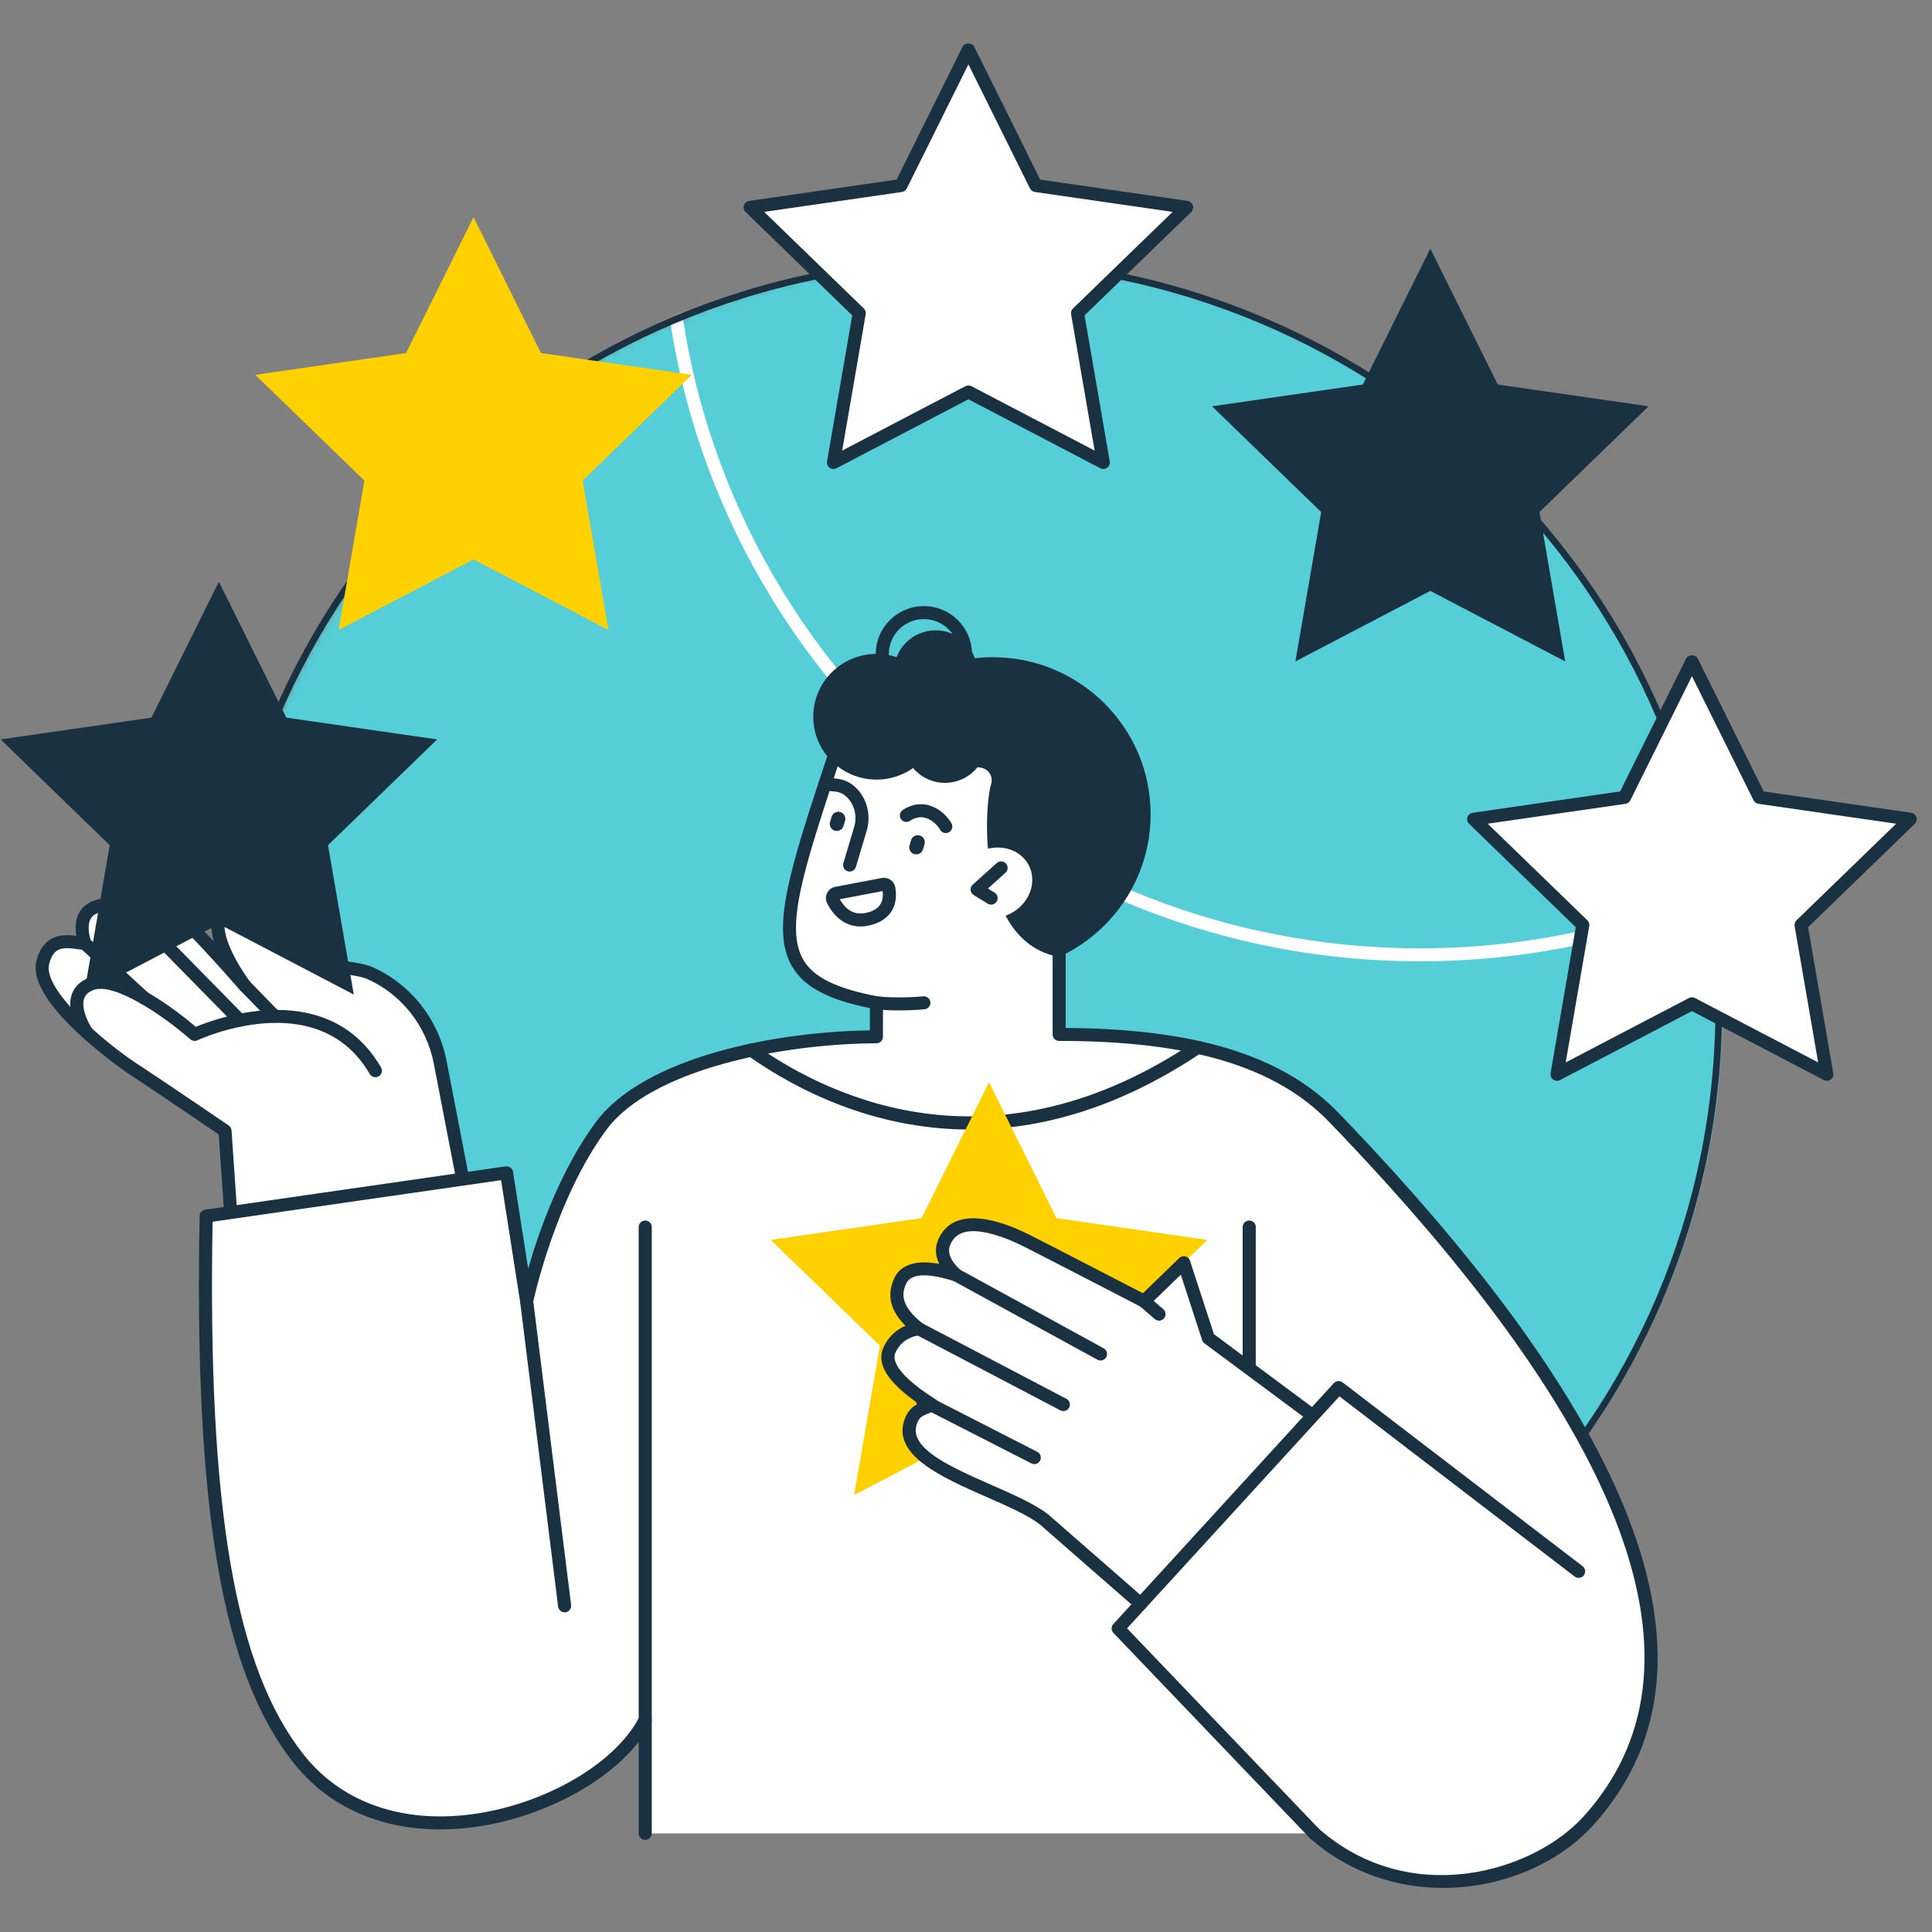 <?xml version="1.0" encoding="UTF-8"?>
<svg width="290px" height="290px" viewBox="0 0 290 290" version="1.1" xmlns="http://www.w3.org/2000/svg" xmlns:xlink="http://www.w3.org/1999/xlink">
    <rect x="0" y="0" width="290" height="290" fill="#808080" stroke="none"/>
    <title>index-sale-4</title>
    <defs>
        <path d="M0,112.19 C0,174.152 50.53,224.381 112.864,224.381 L112.864,224.381 C175.197,224.381 225.727,174.152 225.727,112.19 L225.727,112.19 C225.727,50.229 175.197,0 112.864,0 L112.864,0 C50.53,0 0,50.229 0,112.19" id="path-1"></path>
        <path d="M0,112.19 C0,174.152 50.53,224.381 112.864,224.381 L112.864,224.381 C175.197,224.381 225.727,174.152 225.727,112.19 L225.727,112.19 C225.727,50.229 175.197,0 112.864,0 L112.864,0 C50.53,0 0,50.229 0,112.19" id="path-3"></path>
    </defs>
    <g id="web" stroke="none" stroke-width="1" fill="none" fill-rule="evenodd">
        <g id="index-sale-4">
            <rect id="Rectangle-Copy-26" fill-opacity="0" fill="#D8D8D8" x="0" y="0" width="290" height="290"></rect>
            <g id="Group" transform="translate(1, 2)">
                <g id="Group-99" transform="translate(-0.91, 4.524)">
                    <g id="Group-7" transform="translate(32.767, 32.571)">
                        <g id="Group-3">
                            <mask id="mask-2" fill="white">
                                <use xlink:href="#path-1"></use>
                            </mask>
                            <g id="Clip-2"></g>
                            <path d="M225.727,112.19 C225.727,174.152 175.197,224.381 112.863,224.381 C50.53,224.381 -0,174.152 -0,112.19 C-0,50.229 50.53,0 112.863,0 C175.197,0 225.727,50.229 225.727,112.19" id="Fill-1" fill="#55CED7" mask="url(#mask-2)"></path>
                        </g>
                        <g id="Group-6">
                            <mask id="mask-4" fill="white">
                                <use xlink:href="#path-3"></use>
                            </mask>
                            <g id="Clip-5"></g>
                            <path d="M180.284,-119.177 C118.593,-119.177 68.404,-69.287 68.404,-7.962 C68.404,53.361 118.593,103.251 180.284,103.251 C241.975,103.251 292.164,53.361 292.164,-7.962 C292.164,-69.287 241.975,-119.177 180.284,-119.177 M180.284,105.204 C117.511,105.204 66.437,54.437 66.437,-7.962 C66.437,-70.363 117.511,-121.13 180.284,-121.13 C243.058,-121.13 294.131,-70.363 294.131,-7.962 C294.131,54.437 243.058,105.204 180.284,105.204" id="Fill-4" fill="#FFFFFF" mask="url(#mask-4)"></path>
                        </g>
                    </g>
                    <g id="Group-98">
                        <path d="M257.901,144.726 C257.901,206.635 207.423,256.822 145.156,256.822 C82.888,256.822 32.41,206.635 32.41,144.726 C32.41,82.816 82.888,32.629 145.156,32.629 C207.423,32.629 257.901,82.816 257.901,144.726 Z" id="Stroke-8" stroke="#1A3142"></path>
                        <polygon id="Fill-10" fill="#FFD100" points="70.987 26.071 60.864 46.469 38.224 49.738 54.606 65.614 50.738 88.034 70.987 77.448 91.237 88.034 87.369 65.614 103.751 49.738 81.111 46.469"></polygon>
                        <polygon id="Fill-12" fill="#1A3142" points="214.604 30.795 204.48 51.193 181.84 54.463 198.222 70.338 194.354 92.758 214.604 82.172 234.853 92.758 230.985 70.338 247.367 54.463 224.727 51.193"></polygon>
                        <polygon id="Fill-14" fill="#FFFFFF" points="253.875 92.769 243.751 113.167 221.111 116.437 237.493 132.313 233.625 154.732 253.875 144.146 274.124 154.732 270.256 132.313 286.638 116.437 263.998 113.167"></polygon>
                        <path d="M223.219,117.118 L238.176,131.614 C238.408,131.84 238.513,132.162 238.46,132.478 L234.928,152.948 L253.419,143.283 C253.706,143.134 254.043,143.134 254.333,143.283 L272.821,152.948 L269.29,132.478 C269.234,132.162 269.339,131.84 269.573,131.614 L284.53,117.118 L263.858,114.132 C263.536,114.085 263.262,113.887 263.118,113.599 L253.876,94.974 L244.632,113.599 C244.486,113.887 244.211,114.085 243.891,114.132 L223.219,117.118 Z M274.123,155.708 C273.967,155.708 273.81,155.67 273.666,155.595 L253.876,145.25 L234.083,155.595 C233.748,155.768 233.349,155.738 233.047,155.52 C232.747,155.303 232.594,154.934 232.659,154.567 L236.437,132.655 L220.426,117.135 C220.158,116.877 220.061,116.489 220.177,116.135 C220.293,115.783 220.6,115.525 220.971,115.472 L243.098,112.274 L252.994,92.337 C253.329,91.672 254.423,91.672 254.755,92.337 L264.65,112.274 L286.779,115.472 C287.15,115.525 287.454,115.783 287.572,116.135 C287.688,116.489 287.59,116.877 287.321,117.135 L271.311,132.655 L275.091,154.567 C275.153,154.934 275.003,155.303 274.7,155.52 C274.531,155.644 274.325,155.708 274.123,155.708 L274.123,155.708 Z" id="Fill-16" fill="#1A3142"></path>
                        <polygon id="Fill-18" fill="#FFFFFF" points="145.27 0.931 135.146 21.329 112.507 24.599 128.888 40.474 125.02 62.894 145.27 52.308 165.52 62.894 161.652 40.474 178.033 24.599 155.394 21.329"></polygon>
                        <path d="M114.615,25.28 L129.572,39.776 C129.804,40.002 129.909,40.324 129.855,40.64 L126.324,61.11 L144.814,51.445 C145.102,51.296 145.439,51.296 145.728,51.445 L164.217,61.11 L160.685,40.64 C160.63,40.324 160.735,40.002 160.969,39.776 L175.926,25.28 L155.254,22.294 C154.932,22.247 154.657,22.049 154.513,21.761 L145.271,3.135 L136.027,21.761 C135.881,22.049 135.607,22.247 135.287,22.294 L114.615,25.28 Z M165.519,63.87 C165.362,63.87 165.206,63.831 165.062,63.757 L145.271,53.412 L125.479,63.757 C125.144,63.93 124.745,63.9 124.442,63.682 C124.142,63.465 123.99,63.096 124.054,62.729 L127.832,40.817 L111.822,25.297 C111.553,25.039 111.457,24.651 111.573,24.297 C111.689,23.945 111.995,23.687 112.366,23.633 L134.493,20.436 L144.39,0.499 C144.724,-0.166 145.818,-0.166 146.151,0.499 L156.045,20.436 L178.174,23.633 C178.545,23.687 178.85,23.945 178.968,24.297 C179.084,24.651 178.985,25.039 178.717,25.297 L162.706,40.817 L166.486,62.729 C166.549,63.096 166.398,63.465 166.096,63.682 C165.927,63.806 165.721,63.87 165.519,63.87 L165.519,63.87 Z" id="Fill-20" fill="#1A3142"></path>
                        <path d="M55.371,139.508 C54.023,138.911 49.866,138.457 48.306,138.241 C48.306,138.241 45.052,132.292 42.499,130.882 C39.948,129.472 36.616,128.299 33.885,129.873 C31.156,131.448 33.186,136.669 36.661,141.436 C36.661,141.436 28.52,132.128 26.965,131.224 C25.409,130.319 23.112,129.669 21.556,132.015 C21.556,132.015 18.765,128.141 14.421,129.56 C11.784,130.419 12.035,133.109 12.64,135.093 C10.763,134.99 7.429,133.655 6.331,137.955 C5.099,142.784 16.146,151.491 19.958,153.974 C23.77,156.459 33.684,163.22 33.684,163.22 L35.788,193.76 L72.145,184.857 L65.988,152.946 C64.844,147.023 60.914,141.961 55.371,139.508" id="Fill-22" fill="#FFFFFF"></path>
                        <path d="M9.958,135.8 C8.647,135.8 7.77,136.291 7.283,138.195 C6.313,141.999 15.562,149.944 20.496,153.158 C24.272,155.62 34.14,162.347 34.239,162.415 C34.488,162.584 34.642,162.855 34.663,163.153 L36.686,192.535 L71.005,184.131 L65.024,153.131 C63.93,147.461 60.171,142.7 54.971,140.399 C53.991,139.966 50.794,139.561 49.076,139.343 L48.031,139.206 C47.716,139.162 47.443,138.97 47.295,138.69 C46.465,137.108 43.903,132.773 42.024,131.735 C38.834,129.975 36.262,129.634 34.376,130.717 C33.994,130.939 33.765,131.27 33.662,131.76 C33.271,133.595 34.758,137.167 37.457,140.864 C37.763,141.286 37.682,141.875 37.272,142.201 C36.862,142.523 36.266,142.472 35.921,142.077 C32.812,138.524 27.5,132.665 26.468,132.065 C23.748,130.483 22.714,132.04 22.375,132.552 C22.199,132.818 21.899,132.982 21.579,132.989 C21.24,132.989 20.944,132.84 20.76,132.586 C20.663,132.451 18.303,129.318 14.727,130.487 C14.171,130.668 12.483,131.218 13.579,134.808 C13.674,135.113 13.609,135.444 13.412,135.693 C13.215,135.943 12.918,136.082 12.586,136.067 C12.258,136.048 11.887,135.996 11.492,135.941 C10.928,135.86 10.417,135.8 9.958,135.8 M35.788,194.736 C35.582,194.736 35.38,194.672 35.208,194.549 C34.974,194.38 34.829,194.116 34.809,193.828 L32.739,163.757 C30.862,162.479 22.75,156.961 19.419,154.79 C19.262,154.688 3.719,144.221 5.38,137.716 C6.437,133.569 9.467,133.703 11.367,133.953 C10.938,131.259 11.902,129.354 14.116,128.633 C17.355,127.575 20.052,129.088 21.538,130.519 C23.051,129.107 25.149,129.036 27.459,130.38 C28.204,130.813 30.081,132.726 32.025,134.815 C31.666,133.599 31.518,132.404 31.742,131.355 C31.96,130.331 32.531,129.527 33.393,129.03 C35.923,127.575 39.145,127.912 42.974,130.03 C45.366,131.351 47.962,135.817 48.793,137.338 L49.325,137.406 C52.064,137.754 54.621,138.108 55.769,138.616 C61.555,141.177 65.736,146.465 66.95,152.762 L73.108,184.673 C73.208,185.183 72.887,185.68 72.38,185.803 L36.021,194.709 C35.944,194.728 35.867,194.736 35.788,194.736" id="Fill-24" fill="#1A3142"></path>
                        <path d="M200.126,161.205 C191.933,152.711 178.888,148.746 158.986,148.746 L132.015,149.096 C115.605,149.096 96.818,153.503 90.177,162.444 C82.22,173.156 78.961,188.786 78.961,188.786 L75.945,169.519 L30.854,176.016 C29.951,223.27 34.988,245.165 44.73,257.468 C59.243,275.792 90.089,264.633 96.761,251.63 L96.761,268.679 L197.194,268.679 C210.816,280.679 229.991,276.078 238.403,266.719 C254.384,248.932 254.555,217.633 200.126,161.205" id="Fill-26" fill="#FFFFFF"></path>
                        <path d="M216.526,276.857 C209.582,276.857 202.442,274.607 196.542,269.409 C196.135,269.05 196.098,268.434 196.459,268.031 C196.819,267.626 197.439,267.591 197.842,267.948 C211.551,280.022 230.091,274.5 237.67,266.069 C257.592,243.901 244.722,208.847 199.417,161.881 C191.417,153.586 178.571,149.723 158.986,149.723 L132.026,150.073 C116.878,150.073 97.574,154.126 90.965,163.022 C83.227,173.442 79.953,188.831 79.921,188.985 C79.826,189.446 79.393,189.768 78.936,189.761 C78.462,189.751 78.065,189.403 77.992,188.936 L75.124,170.622 L31.82,176.861 C31.055,219.853 35.156,243.802 45.501,256.865 C50.918,263.703 59.431,266.93 69.428,265.956 C80.755,264.853 92.132,258.505 95.886,251.187 C96.133,250.707 96.725,250.517 97.205,250.762 C97.69,251.008 97.881,251.594 97.635,252.074 C93.599,259.934 81.555,266.736 69.619,267.899 C58.892,268.94 49.8,265.45 43.959,258.072 C33.245,244.543 29.032,219.996 29.875,175.997 C29.881,175.52 30.237,175.119 30.713,175.05 L75.804,168.553 C76.338,168.476 76.831,168.839 76.913,169.368 L79.191,183.917 C80.772,178.408 84.01,169.104 89.386,161.864 C96.44,152.37 115.878,148.121 132.013,148.121 L158.974,147.772 C179.142,147.772 192.438,151.826 200.835,160.529 C246.972,208.361 259.857,244.306 239.131,267.368 C233.877,273.216 225.36,276.857 216.526,276.857" id="Fill-28" fill="#1A3142"></path>
                        <path d="M145.518,163.025 C130.949,163.025 119.311,156.978 112.105,151.893 C111.663,151.581 111.56,150.973 111.873,150.534 C112.186,150.093 112.802,149.992 113.24,150.302 C125.125,158.684 149.485,169.778 179.159,149.879 C179.607,149.578 180.217,149.694 180.521,150.142 C180.824,150.587 180.706,151.195 180.257,151.496 C167.568,160.007 155.812,163.025 145.518,163.025" id="Fill-30" fill="#1A3142"></path>
                        <path d="M172.622,115.717 C172.622,128.75 161.996,139.312 148.891,139.312 C135.783,139.312 125.157,128.75 125.157,115.717 C125.157,102.685 135.783,92.122 148.891,92.122 C161.996,92.122 172.622,102.685 172.622,115.717" id="Fill-32" fill="#1A3142"></path>
                        <path d="M133.868,199.445 C133.758,199.445 133.649,199.428 133.542,199.39 C133.029,199.21 132.763,198.654 132.941,198.144 C138.656,182.029 156.842,188.305 171.449,193.347 C171.96,193.524 172.23,194.081 172.054,194.588 C171.878,195.098 171.323,195.369 170.804,195.19 C153.268,189.139 139.484,185.562 134.794,198.795 C134.651,199.193 134.273,199.445 133.868,199.445" id="Fill-34" fill="#1A3142"></path>
                        <path d="M158.892,137.12 C146.456,134.872 147.614,114.728 148.687,111.151 C149.019,110.042 148.303,108.899 147.155,108.707 C136.652,106.958 125.44,105.998 125.44,105.998 C116.556,132.918 113.68,140.618 131.473,143.999 L131.451,153.309 L158.892,152.397 L158.892,137.12 Z" id="Fill-36" fill="#FFFFFF"></path>
                        <path d="M131.461,150.078 C130.918,150.076 130.479,149.638 130.479,149.101 L130.489,144.801 C124.139,143.502 120.629,141.621 118.825,138.577 C115.502,132.967 118.538,123.772 124.051,107.079 L124.51,105.695 C124.678,105.183 125.229,104.904 125.746,105.072 C126.261,105.238 126.542,105.791 126.372,106.303 L125.918,107.687 C120.582,123.84 117.643,132.737 120.516,137.585 C122.058,140.187 125.493,141.87 131.656,143.041 C132.12,143.129 132.454,143.532 132.454,144.001 L132.444,149.105 C132.442,149.643 132.002,150.078 131.461,150.078" id="Fill-38" fill="#1A3142"></path>
                        <path d="M158.893,149.723 C158.351,149.723 157.911,149.285 157.911,148.748 L157.911,136.769 C157.911,136.229 158.351,135.794 158.893,135.794 C159.434,135.794 159.876,136.229 159.876,136.769 L159.876,148.748 C159.876,149.285 159.434,149.723 158.893,149.723" id="Fill-40" fill="#1A3142"></path>
                        <path d="M134.887,145.143 C133.802,145.143 132.583,145.1 131.367,144.97 C130.828,144.912 130.44,144.432 130.496,143.895 C130.556,143.359 131.047,142.973 131.577,143.029 C134.939,143.387 138.446,143.033 138.485,143.029 C139.004,142.975 139.506,143.362 139.562,143.899 C139.618,144.434 139.227,144.914 138.687,144.97 C138.588,144.98 136.988,145.143 134.887,145.143" id="Fill-42" fill="#1A3142"></path>
                        <polygon id="Fill-44" fill="#FFD100" points="148.368 155.924 138.245 176.321 115.605 179.591 131.987 195.467 128.119 217.887 148.368 207.301 168.618 217.887 164.75 195.467 181.132 179.591 158.492 176.321"></polygon>
                        <path d="M141.874,118.524 C141.514,118.524 141.169,118.325 140.997,117.984 C140.98,117.954 140.36,116.79 138.965,116.284 C137.678,115.819 136.571,116.64 136.561,116.649 C136.131,116.977 135.518,116.9 135.183,116.476 C134.851,116.049 134.93,115.437 135.357,115.107 C135.439,115.045 137.331,113.614 139.637,114.45 C141.808,115.237 142.718,117.041 142.756,117.118 C142.994,117.602 142.793,118.187 142.308,118.423 C142.166,118.492 142.02,118.524 141.874,118.524" id="Fill-46" fill="#1A3142"></path>
                        <path d="M137.142,121.683 C136.586,121.519 136.266,120.932 136.432,120.38 L136.663,119.597 C136.828,119.044 137.418,118.726 137.976,118.891 C138.532,119.053 138.852,119.642 138.686,120.194 L138.452,120.975 C138.287,121.529 137.697,121.847 137.142,121.683" id="Fill-48" fill="#1A3142"></path>
                        <path d="M125.211,118.163 C124.655,117.999 124.336,117.413 124.499,116.86 L124.733,116.077 C124.898,115.525 125.488,115.207 126.045,115.371 C126.601,115.536 126.921,116.122 126.756,116.675 L126.522,117.455 C126.357,118.01 125.767,118.328 125.211,118.163" id="Fill-50" fill="#1A3142"></path>
                        <path d="M127.441,124.301 C127.349,124.301 127.256,124.288 127.162,124.26 C126.643,124.107 126.347,123.563 126.499,123.047 L128.121,117.614 C128.576,116.1 128.228,114.457 127.22,113.327 C126.808,112.866 126.349,112.557 125.858,112.412 C125.542,112.32 125.16,112.264 124.721,112.247 C124.18,112.226 123.757,111.774 123.779,111.234 C123.798,110.697 124.173,110.27 124.796,110.298 C125.401,110.319 125.945,110.402 126.415,110.541 C127.263,110.791 128.026,111.294 128.687,112.032 C130.144,113.664 130.648,116.014 130.002,118.171 L128.383,123.603 C128.254,124.026 127.863,124.301 127.441,124.301" id="Fill-52" fill="#1A3142"></path>
                        <path d="M144.043,128.697 C145.384,131.231 148.771,132.084 151.608,130.599 C154.444,129.117 155.656,125.858 154.315,123.324 C152.974,120.788 149.587,119.937 146.751,121.421 C143.914,122.904 142.702,126.163 144.043,128.697" id="Fill-54" fill="#FFFFFF"></path>
                        <path d="M148.68,129.265 C148.502,129.265 148.324,129.218 148.163,129.118 L146.063,127.819 C145.799,127.657 145.629,127.384 145.602,127.079 C145.574,126.774 145.692,126.473 145.921,126.266 L149.523,123.026 C149.924,122.666 150.547,122.698 150.909,123.097 C151.272,123.496 151.242,124.112 150.838,124.475 L148.202,126.847 L149.197,127.461 C149.658,127.745 149.8,128.346 149.515,128.805 C149.328,129.101 149.006,129.265 148.68,129.265" id="Fill-56" fill="#1A3142"></path>
                        <path d="M125.962,128.449 C126.631,129.647 127.8,130.876 129.716,130.535 C131.726,130.176 132.629,129.065 132.398,127.231 L125.962,128.449 Z M129.077,132.544 C126.994,132.544 125.202,131.313 124.065,129.054 C123.819,128.566 123.819,128.007 124.063,127.519 C124.308,127.03 124.754,126.691 125.295,126.589 L132.263,125.27 C132.726,125.183 133.192,125.279 133.578,125.548 C133.966,125.814 134.221,126.218 134.301,126.682 C134.82,129.733 133.234,131.891 130.061,132.456 C129.727,132.514 129.399,132.544 129.077,132.544 L129.077,132.544 Z" id="Fill-58" fill="#1A3142"></path>
                        <path d="M140.961,101.063 C140.961,106.274 136.713,110.497 131.472,110.497 C126.231,110.497 121.984,106.274 121.984,101.063 C121.984,95.852 126.231,91.629 131.472,91.629 C136.713,91.629 140.961,95.852 140.961,101.063" id="Fill-60" fill="#1A3142"></path>
                        <path d="M147.984,104.788 C147.984,108.213 145.191,110.988 141.747,110.988 C138.302,110.988 135.509,108.213 135.509,104.788 C135.509,101.362 138.302,98.587 141.747,98.587 C145.191,98.587 147.984,101.362 147.984,104.788" id="Fill-62" fill="#1A3142"></path>
                        <path d="M146.579,94.293 C146.579,97.718 143.786,100.493 140.343,100.493 C136.897,100.493 134.104,97.718 134.104,94.293 C134.104,90.867 136.897,88.092 140.343,88.092 C143.786,88.092 146.579,90.867 146.579,94.293" id="Fill-64" fill="#1A3142"></path>
                        <path d="M138.585,86.403 C135.687,86.403 133.331,88.747 133.331,91.629 C133.331,94.511 135.687,96.855 138.585,96.855 C141.484,96.855 143.841,94.511 143.841,91.629 C143.841,88.747 141.484,86.403 138.585,86.403 M138.585,98.806 C134.606,98.806 131.368,95.586 131.368,91.629 C131.368,87.672 134.606,84.452 138.585,84.452 C142.567,84.452 145.804,87.672 145.804,91.629 C145.804,95.586 142.567,98.806 138.585,98.806" id="Fill-66" fill="#1A3142"></path>
                        <path d="M84.66,235.494 C84.173,235.494 83.748,235.131 83.688,234.638 L77.986,188.907 C77.919,188.372 78.303,187.886 78.839,187.82 C79.337,187.756 79.867,188.131 79.936,188.666 L85.636,234.397 C85.702,234.933 85.32,235.419 84.782,235.487 C84.741,235.492 84.7,235.494 84.66,235.494" id="Fill-68" fill="#1A3142"></path>
                        <path d="M96.76,269.654 C96.22,269.654 95.778,269.217 95.778,268.68 L95.778,177.655 C95.778,177.117 96.22,176.68 96.76,176.68 C97.301,176.68 97.743,177.117 97.743,177.655 L97.743,268.68 C97.743,269.217 97.301,269.654 96.76,269.654" id="Fill-70" fill="#1A3142"></path>
                        <path d="M187.422,199.863 C186.881,199.863 186.439,199.426 186.439,198.888 L186.439,177.655 C186.439,177.117 186.881,176.68 187.422,176.68 C187.963,176.68 188.405,177.117 188.405,177.655 L188.405,198.888 C188.405,199.426 187.963,199.863 187.422,199.863" id="Fill-72" fill="#1A3142"></path>
                        <path d="M181.287,194.331 L177.6,183.015 L171.644,188.787 C171.644,188.787 156.882,181.138 154.046,179.718 C151.208,178.295 144.682,175.482 142.17,179.008 C140.762,180.981 141.307,182.877 143.44,184.856 C140.151,183.785 136.219,183.171 135.03,185.758 C133.844,188.337 134.828,190.553 137.828,192.929 C136.071,193.196 134.359,194.058 133.412,196.144 C132.26,198.678 135.732,201.756 139.791,204.33 C138.422,205.049 137.296,205.03 136.633,206.807 C134.086,213.63 150.843,217.056 156.657,221.575 L171.127,234.22 L197.193,206.145 L181.287,194.331 Z" id="Fill-74" fill="#FFFFFF"></path>
                        <path d="M171.127,235.195 C170.897,235.195 170.666,235.116 170.479,234.951 L156.009,222.309 C154.22,220.919 151.177,219.579 147.957,218.163 C141.268,215.221 133.689,211.885 135.714,206.466 C136.214,205.126 136.988,204.544 137.767,204.164 C133.129,200.941 131.41,198.177 132.517,195.743 C133.21,194.218 134.339,193.111 135.83,192.478 C134.114,190.775 132.726,188.418 134.137,185.353 C134.832,183.841 136.591,182.397 140.897,183.188 C140.103,181.589 140.26,180 141.369,178.443 C143.456,175.51 148.12,175.653 154.488,178.846 C156.961,180.087 168.615,186.119 171.468,187.595 L176.915,182.316 C177.157,182.081 177.501,181.988 177.835,182.069 C178.163,182.15 178.427,182.393 178.532,182.715 L182.126,193.736 L197.454,205.124 C197.89,205.446 197.98,206.058 197.654,206.489 C197.332,206.922 196.712,207.009 196.281,206.687 L180.701,195.112 C180.538,194.992 180.416,194.824 180.354,194.632 L177.153,184.809 L172.328,189.485 C172.024,189.781 171.567,189.845 171.191,189.651 C171.043,189.577 156.401,181.992 153.602,180.588 C151.087,179.326 145.01,176.704 142.969,179.571 C142.225,180.616 141.777,181.979 144.109,184.144 C144.445,184.455 144.518,184.959 144.285,185.353 C144.049,185.748 143.574,185.927 143.135,185.784 C140.848,185.038 136.872,184.099 135.922,186.164 C135.255,187.616 135.03,189.466 138.436,192.166 C138.743,192.407 138.876,192.806 138.775,193.181 C138.672,193.555 138.361,193.834 137.975,193.894 C136.195,194.165 134.993,195.033 134.307,196.545 C133.599,198.1 135.791,200.636 140.318,203.509 C140.614,203.695 140.786,204.023 140.77,204.371 C140.758,204.719 140.556,205.032 140.249,205.194 C139.889,205.384 139.541,205.527 139.213,205.661 C138.344,206.02 137.906,206.201 137.555,207.146 C136.173,210.845 142.568,213.658 148.751,216.38 C152.085,217.845 155.234,219.231 157.262,220.808 L171.775,233.486 C172.182,233.842 172.221,234.459 171.863,234.864 C171.67,235.084 171.399,235.195 171.127,235.195" id="Fill-76" fill="#1A3142"></path>
                        <path d="M165.105,197.693 C164.944,197.693 164.783,197.655 164.631,197.572 L142.965,185.712 C142.491,185.452 142.319,184.857 142.579,184.386 C142.843,183.912 143.437,183.744 143.913,184.002 L165.579,195.863 C166.053,196.123 166.224,196.716 165.965,197.188 C165.785,197.51 165.45,197.693 165.105,197.693" id="Fill-78" fill="#1A3142"></path>
                        <path d="M173.884,191.712 C173.654,191.712 173.423,191.633 173.238,191.471 L170.996,189.521 C170.591,189.167 170.55,188.55 170.906,188.145 C171.264,187.738 171.88,187.697 172.29,188.054 L174.53,190.001 C174.937,190.357 174.978,190.974 174.622,191.379 C174.427,191.599 174.159,191.712 173.884,191.712" id="Fill-80" fill="#1A3142"></path>
                        <path d="M159.525,205.283 C159.37,205.283 159.214,205.247 159.068,205.17 L137.368,193.793 C136.89,193.541 136.705,192.95 136.958,192.475 C137.211,191.997 137.806,191.816 138.284,192.065 L159.982,203.445 C160.462,203.696 160.647,204.285 160.394,204.763 C160.216,205.093 159.877,205.283 159.525,205.283" id="Fill-82" fill="#1A3142"></path>
                        <path d="M155.16,213.241 C155.007,213.241 154.855,213.206 154.711,213.132 L137.9,204.538 C137.418,204.291 137.229,203.702 137.476,203.224 C137.722,202.744 138.321,202.556 138.797,202.802 L155.608,211.398 C156.091,211.643 156.282,212.232 156.033,212.712 C155.859,213.046 155.514,213.241 155.16,213.241" id="Fill-84" fill="#1A3142"></path>
                        <path d="M197.193,269.654 C196.933,269.654 196.676,269.552 196.483,269.351 L167.036,238.585 C166.68,238.216 166.673,237.636 167.021,237.257 L200.115,201.094 C200.458,200.719 201.031,200.667 201.44,200.979 L237.467,228.571 C237.896,228.9 237.973,229.512 237.643,229.94 C237.312,230.369 236.697,230.444 236.265,230.117 L200.958,203.073 L169.085,237.899 L197.903,268.006 C198.278,268.396 198.261,269.014 197.868,269.386 C197.68,269.565 197.437,269.654 197.193,269.654" id="Fill-86" fill="#1A3142"></path>
                        <path d="M56.255,155.168 C55.918,155.168 55.588,154.993 55.405,154.681 C47.581,141.235 29.732,149.541 29.554,149.626 C29.198,149.795 28.775,149.737 28.479,149.479 C24.438,145.93 16.897,140.791 13.823,142.116 C13.115,142.423 12.685,142.86 12.51,143.453 C12.07,144.951 13.25,147.169 13.741,147.896 C14.041,148.344 13.923,148.95 13.475,149.251 C13.024,149.549 12.417,149.434 12.113,148.989 C11.879,148.643 9.854,145.552 10.626,142.912 C10.963,141.758 11.797,140.864 13.039,140.326 C17.804,138.266 26.92,145.584 29.305,147.606 C32.661,146.214 49.246,140.201 57.104,153.702 C57.375,154.169 57.214,154.767 56.746,155.035 C56.592,155.125 56.422,155.168 56.255,155.168" id="Fill-88" fill="#1A3142"></path>
                        <path d="M35.887,147.574 C35.631,147.574 35.376,147.476 35.183,147.28 L20.852,132.697 C20.475,132.311 20.481,131.694 20.869,131.317 C21.258,130.941 21.878,130.948 22.26,131.334 L36.59,145.917 C36.968,146.303 36.961,146.919 36.573,147.297 C36.382,147.482 36.133,147.574 35.887,147.574" id="Fill-90" fill="#1A3142"></path>
                        <path d="M41.116,146.982 C40.859,146.982 40.606,146.884 40.412,146.686 L35.957,142.115 C35.579,141.729 35.59,141.11 35.978,140.735 C36.364,140.359 36.986,140.37 37.366,140.758 L41.822,145.327 C42.197,145.715 42.189,146.332 41.798,146.707 C41.61,146.891 41.363,146.982 41.116,146.982" id="Fill-92" fill="#1A3142"></path>
                        <path d="M21.556,144.258 C21.318,144.258 21.078,144.173 20.891,144 L11.975,135.809 C11.576,135.442 11.55,134.826 11.919,134.429 C12.288,134.035 12.91,134.009 13.305,134.376 L22.221,142.567 C22.62,142.931 22.646,143.548 22.277,143.944 C22.082,144.153 21.82,144.258 21.556,144.258" id="Fill-94" fill="#1A3142"></path>
                        <polygon id="Fill-96" fill="#1A3142" points="32.763 80.797 22.64 101.195 0 104.465 16.382 120.341 12.514 142.76 32.763 132.174 53.013 142.76 49.145 120.341 65.527 104.465 42.887 101.195"></polygon>
                    </g>
                </g>
            </g>
        </g>
    </g>
</svg>